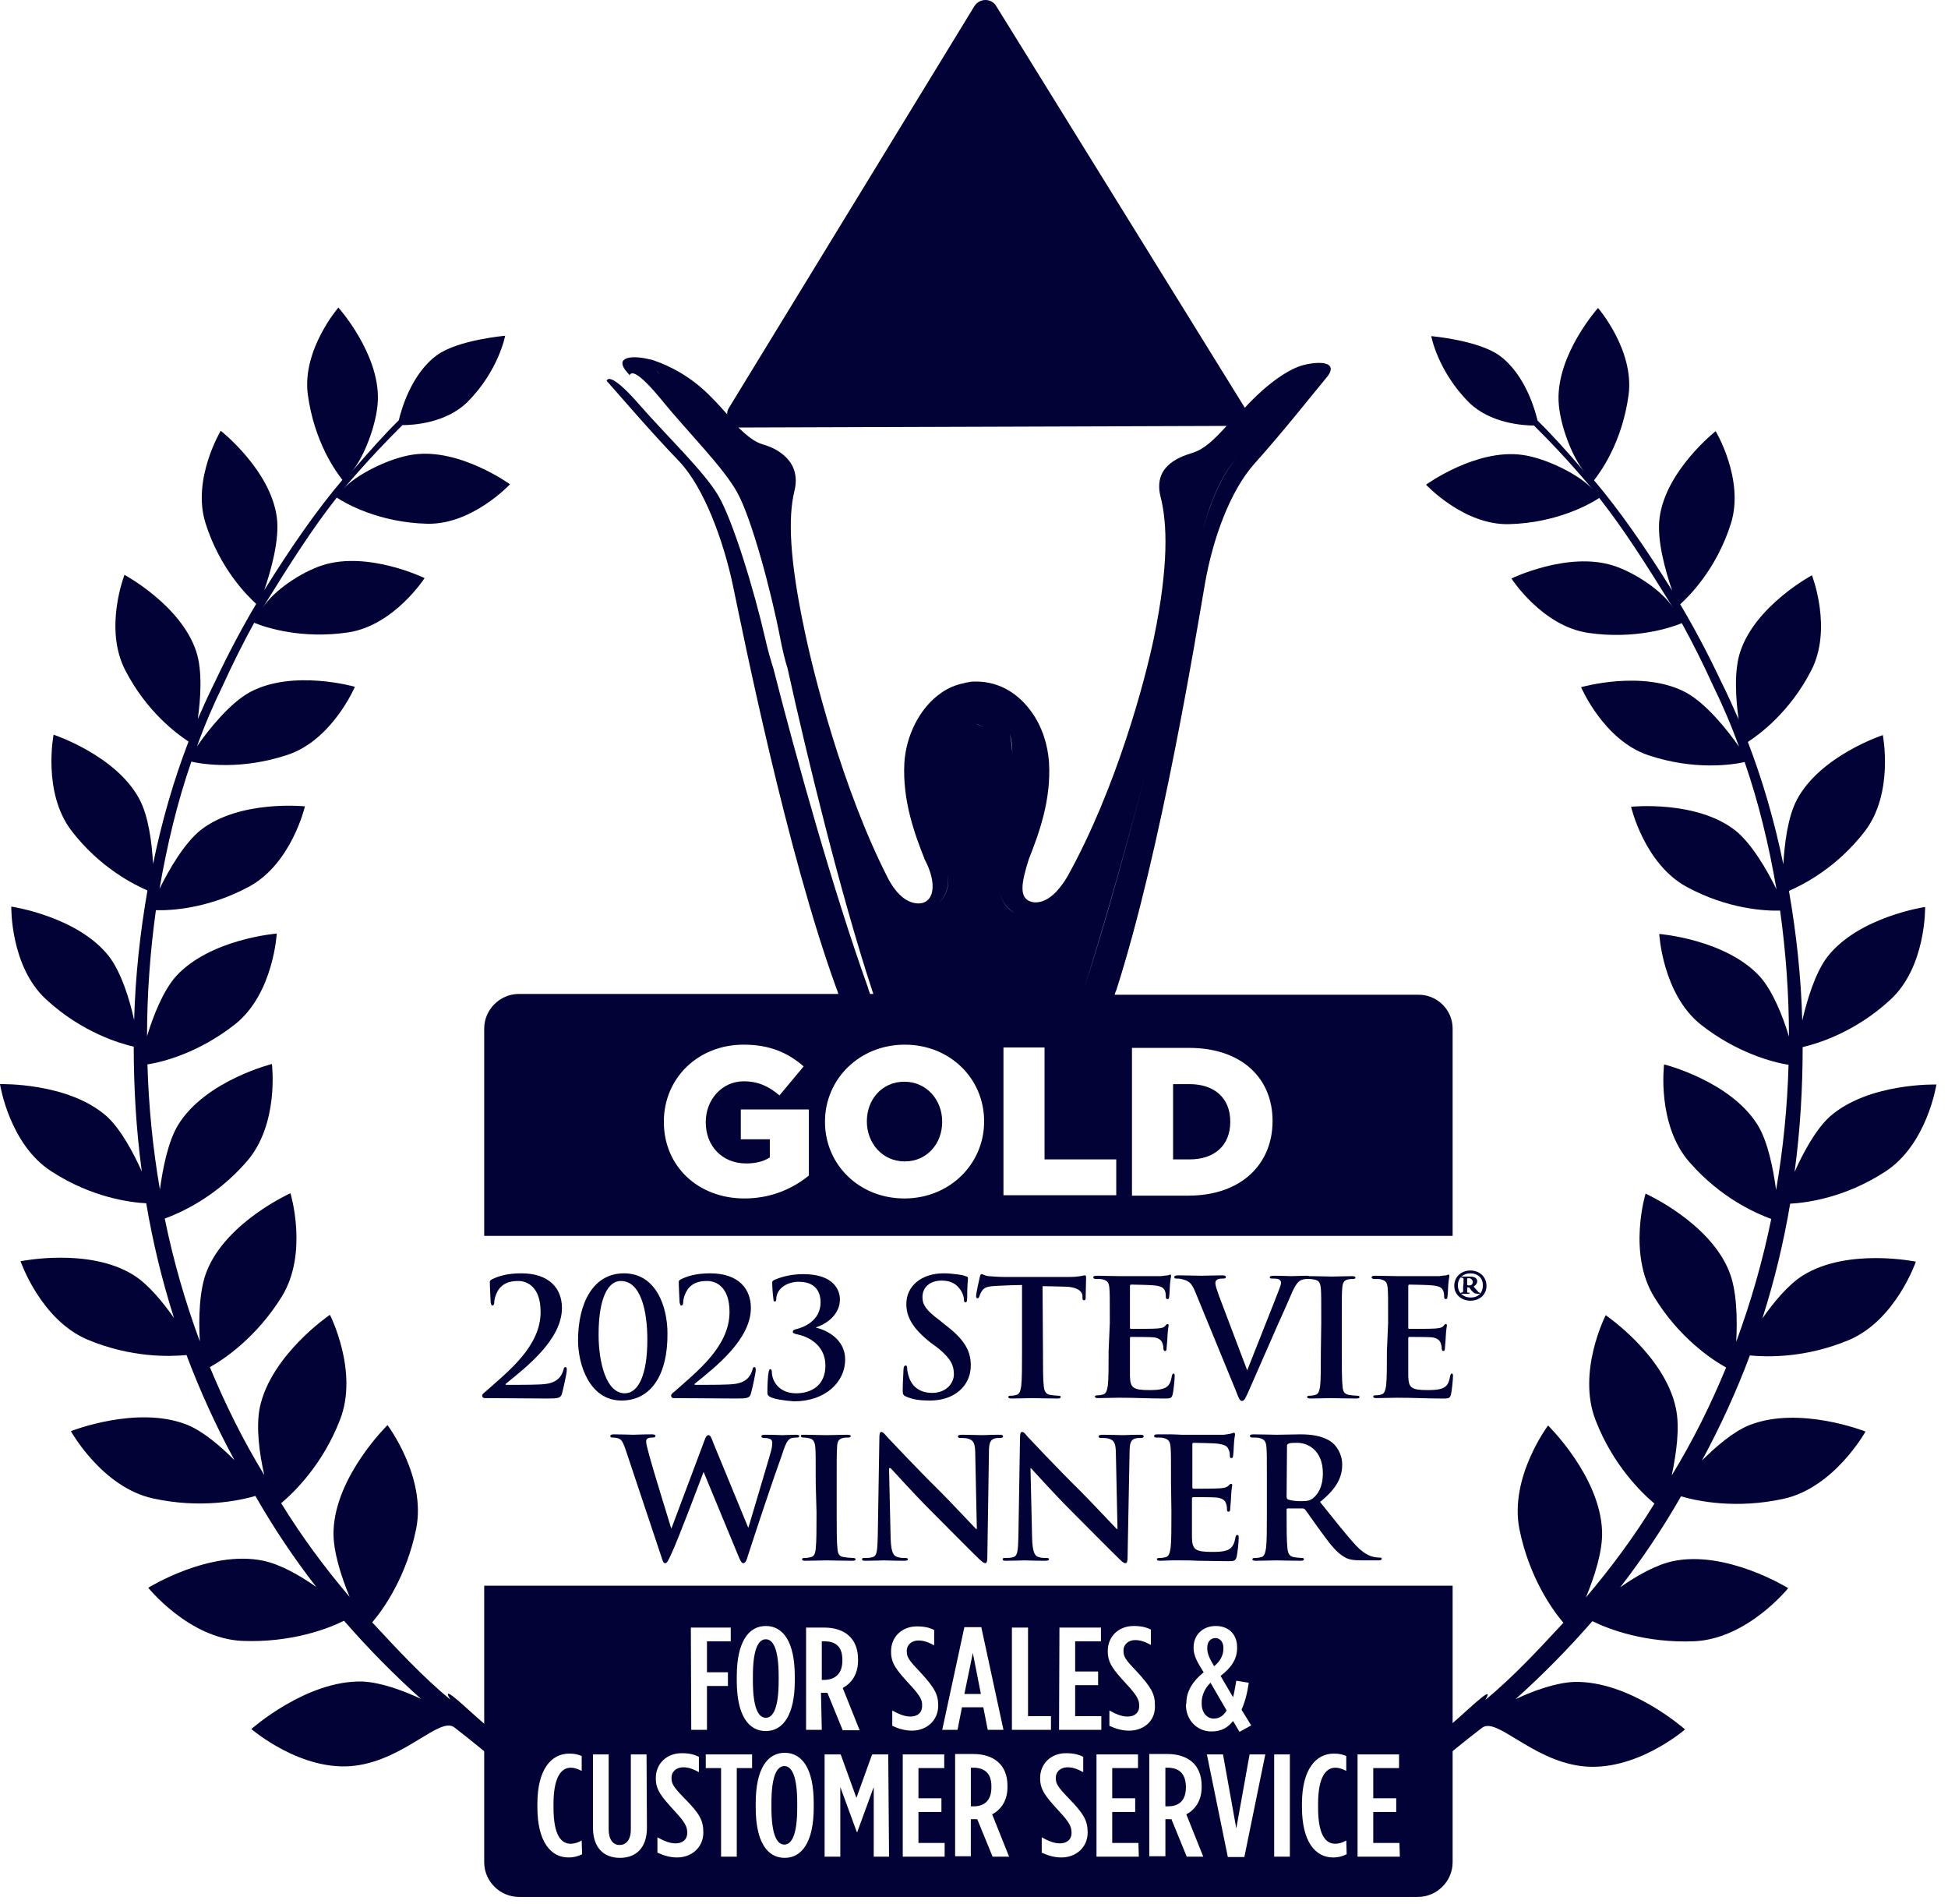 <svg width="87" height="85" viewBox="0 0 87 85" fill="none" xmlns="http://www.w3.org/2000/svg">
<g clip-path="url(#clip0_264_1198)">
<path d="M21.643 62.428C21.589 62.428 21.535 62.392 21.535 62.321C21.535 62.249 21.607 62.195 21.679 62.141C22.687 61.242 24.144 60.128 24.144 58.582C24.144 57.431 23.514 57.198 23.154 57.198C22.849 57.198 22.597 57.252 22.381 57.449C22.201 57.611 22.075 57.953 22.075 58.15C22.075 58.222 22.057 58.294 21.985 58.294C21.949 58.294 21.931 58.24 21.913 58.15C21.913 58.078 21.877 57.485 21.877 57.27C21.877 57.198 21.877 57.18 21.967 57.126C22.255 56.982 22.651 56.856 23.28 56.856C24.558 56.856 25.097 57.557 25.097 58.402C25.097 59.804 23.532 61.026 22.597 61.781C22.561 61.817 22.579 61.835 22.615 61.835H23.1C23.226 61.835 24.072 61.835 24.342 61.799C24.846 61.745 25.079 61.494 25.169 61.152C25.187 61.062 25.205 61.044 25.259 61.044C25.313 61.044 25.313 61.116 25.313 61.188C25.313 61.296 25.169 61.979 25.097 62.231C25.043 62.428 24.918 62.446 24.468 62.446L21.643 62.428Z" fill="#020236"/>
<path d="M27.759 62.536C26.302 62.536 25.816 60.883 25.816 59.858C25.816 58.168 26.5 56.856 27.867 56.856C29.325 56.856 29.81 58.384 29.81 59.534C29.828 61.386 29.073 62.536 27.759 62.536ZM27.724 57.198C27.166 57.198 26.734 57.935 26.734 59.588C26.734 60.847 27.076 62.213 27.903 62.213C28.497 62.213 28.911 61.422 28.911 59.822C28.911 58.492 28.605 57.198 27.724 57.198Z" fill="#020236"/>
<path d="M30.081 62.428C30.027 62.428 29.973 62.392 29.973 62.321C29.973 62.249 30.045 62.195 30.117 62.141C31.124 61.242 32.581 60.128 32.581 58.582C32.581 57.431 31.952 57.198 31.592 57.198C31.286 57.198 31.034 57.252 30.818 57.449C30.638 57.611 30.512 57.953 30.512 58.15C30.512 58.222 30.494 58.294 30.422 58.294C30.387 58.294 30.369 58.24 30.351 58.15C30.351 58.078 30.314 57.485 30.314 57.27C30.314 57.198 30.314 57.18 30.404 57.126C30.692 56.982 31.088 56.856 31.718 56.856C32.995 56.856 33.535 57.557 33.535 58.402C33.535 59.804 31.97 61.026 31.034 61.781C30.998 61.817 31.016 61.835 31.052 61.835H31.538C31.664 61.835 32.509 61.835 32.779 61.799C33.283 61.745 33.517 61.494 33.607 61.152C33.625 61.062 33.643 61.044 33.697 61.044C33.751 61.044 33.751 61.116 33.751 61.188C33.751 61.296 33.607 61.979 33.535 62.231C33.481 62.428 33.355 62.446 32.905 62.446L30.081 62.428Z" fill="#020236"/>
<path d="M34.399 62.375C34.291 62.321 34.273 62.267 34.273 62.177C34.273 61.835 34.291 61.44 34.327 61.278C34.345 61.188 34.363 61.134 34.399 61.134C34.435 61.134 34.471 61.17 34.471 61.242C34.471 61.71 34.831 62.213 35.551 62.213C36.27 62.213 36.864 61.835 36.864 60.973C36.864 60.002 36.001 59.66 35.641 59.589C35.443 59.553 35.407 59.517 35.407 59.463C35.407 59.409 35.461 59.373 35.533 59.355C35.857 59.283 36.648 58.995 36.648 58.151C36.648 57.701 36.432 57.234 35.677 57.234C35.101 57.234 34.669 57.575 34.669 58.007C34.669 58.097 34.633 58.114 34.597 58.114C34.561 58.114 34.543 58.097 34.543 58.007C34.507 57.773 34.489 57.45 34.489 57.288C34.489 57.216 34.489 57.198 34.597 57.144C34.849 57.036 35.281 56.892 35.875 56.892C37.26 56.892 37.512 57.629 37.512 58.025C37.512 58.672 36.954 59.103 36.45 59.265V59.283C36.99 59.409 37.746 59.84 37.746 60.703C37.746 61.71 36.864 62.572 35.461 62.572C34.975 62.536 34.561 62.465 34.399 62.375Z" fill="#020236"/>
<path d="M40.46 62.356C40.352 62.303 40.316 62.267 40.316 62.105C40.316 61.709 40.352 61.278 40.352 61.152C40.352 61.044 40.388 60.972 40.442 60.972C40.514 60.972 40.514 61.044 40.514 61.098C40.514 61.188 40.55 61.35 40.586 61.458C40.748 61.997 41.18 62.195 41.63 62.195C42.277 62.195 42.601 61.745 42.601 61.368C42.601 60.99 42.493 60.685 41.9 60.2L41.558 59.948C40.766 59.319 40.478 58.815 40.478 58.222C40.478 57.431 41.144 56.856 42.151 56.856C42.421 56.856 42.637 56.892 42.817 56.91C42.943 56.928 43.033 56.946 43.123 56.982C43.195 57 43.231 57.018 43.231 57.072C43.231 57.162 43.195 57.377 43.195 57.935C43.195 58.096 43.177 58.15 43.123 58.15C43.069 58.15 43.051 58.114 43.051 58.025C43.051 57.953 43.015 57.737 42.853 57.539C42.745 57.395 42.529 57.18 42.062 57.18C41.522 57.18 41.198 57.485 41.198 57.917C41.198 58.258 41.36 58.51 41.972 58.959L42.169 59.121C43.051 59.786 43.357 60.289 43.357 60.972C43.357 61.386 43.195 61.889 42.673 62.231C42.313 62.464 41.9 62.536 41.522 62.536C41.108 62.536 40.784 62.5 40.46 62.356Z" fill="#020236"/>
<path d="M46.58 60.343C46.58 61.008 46.58 61.584 46.616 61.889C46.634 62.087 46.688 62.249 46.904 62.285C47.012 62.303 47.156 62.321 47.264 62.321C47.336 62.321 47.372 62.339 47.372 62.374C47.372 62.428 47.318 62.446 47.228 62.446C46.742 62.446 46.292 62.428 46.094 62.428C45.933 62.428 45.465 62.446 45.177 62.446C45.087 62.446 45.033 62.428 45.033 62.374C45.033 62.339 45.069 62.321 45.141 62.321C45.249 62.321 45.339 62.303 45.393 62.285C45.537 62.249 45.573 62.105 45.609 61.889C45.645 61.584 45.645 61.008 45.645 60.343V57.377C45.375 57.377 44.925 57.395 44.565 57.413C44.151 57.431 43.972 57.467 43.864 57.629C43.792 57.737 43.756 57.827 43.738 57.881C43.72 57.935 43.702 57.971 43.666 57.971C43.612 57.971 43.594 57.935 43.594 57.863C43.594 57.755 43.738 57.09 43.756 57.036C43.774 56.946 43.792 56.892 43.846 56.892C43.9 56.892 43.972 56.964 44.151 56.982C44.367 57 44.637 57.018 44.871 57.018H47.75C47.984 57.018 48.145 57 48.253 56.982C48.361 56.964 48.415 56.946 48.451 56.946C48.505 56.946 48.505 56.982 48.505 57.108C48.505 57.27 48.487 57.755 48.487 57.953C48.487 58.025 48.469 58.06 48.415 58.06C48.361 58.06 48.343 58.025 48.343 57.917V57.845C48.325 57.665 48.127 57.449 47.48 57.449C47.3 57.449 46.994 57.431 46.562 57.431L46.58 60.343Z" fill="#020236"/>
<path d="M49.566 59.067C49.566 57.971 49.566 57.773 49.548 57.539C49.53 57.288 49.476 57.18 49.242 57.126C49.188 57.108 49.062 57.108 48.954 57.108C48.882 57.108 48.828 57.09 48.828 57.036C48.828 56.982 48.882 56.964 48.99 56.964C49.332 56.964 49.656 56.982 50.033 56.982H51.851C51.995 56.964 52.102 56.946 52.157 56.946C52.193 56.946 52.228 56.91 52.264 56.91C52.3 56.91 52.3 56.946 52.3 56.982C52.3 57.036 52.264 57.126 52.246 57.449C52.246 57.521 52.228 57.845 52.211 57.935C52.211 57.971 52.193 58.007 52.139 58.007C52.084 58.007 52.066 57.971 52.066 57.881C52.066 57.845 52.066 57.737 52.031 57.647C51.977 57.521 51.905 57.431 51.545 57.395C51.419 57.377 50.663 57.359 50.519 57.359C50.483 57.359 50.465 57.377 50.465 57.431V59.265C50.465 59.319 50.465 59.337 50.519 59.337C50.681 59.337 51.509 59.337 51.689 59.319C51.869 59.301 51.977 59.283 52.031 59.211C52.084 59.157 52.102 59.121 52.139 59.121C52.175 59.121 52.193 59.139 52.193 59.175C52.193 59.211 52.157 59.337 52.139 59.696C52.139 59.84 52.102 60.128 52.102 60.181C52.102 60.236 52.102 60.325 52.031 60.325C51.977 60.325 51.959 60.254 51.959 60.218C51.959 60.146 51.959 60.11 51.923 60.002C51.887 59.858 51.779 59.75 51.527 59.714C51.383 59.696 50.663 59.696 50.501 59.696C50.465 59.696 50.465 59.732 50.465 59.768V61.458C50.483 61.961 50.591 62.069 51.329 62.069C51.509 62.069 51.815 62.069 52.013 61.979C52.21 61.889 52.282 61.745 52.336 61.44C52.354 61.368 52.372 61.332 52.408 61.332C52.462 61.332 52.462 61.386 52.462 61.458C52.462 61.62 52.408 62.123 52.372 62.267C52.318 62.446 52.264 62.446 51.977 62.446C51.329 62.446 50.699 62.41 49.962 62.41C49.674 62.41 49.368 62.428 49.044 62.428C48.954 62.428 48.9 62.41 48.9 62.357C48.9 62.321 48.936 62.303 49.008 62.303C49.116 62.303 49.206 62.285 49.26 62.267C49.404 62.231 49.44 62.087 49.476 61.871C49.512 61.566 49.512 60.99 49.512 60.325L49.566 59.067Z" fill="#020236"/>
<path d="M53.381 57.683C53.219 57.287 53.093 57.197 52.823 57.126C52.715 57.09 52.607 57.09 52.535 57.09C52.463 57.09 52.445 57.072 52.445 57.018C52.445 56.964 52.517 56.946 52.625 56.946C53.003 56.946 53.417 56.964 53.687 56.964C53.867 56.964 54.208 56.946 54.586 56.946C54.676 56.946 54.748 56.964 54.748 57.018C54.748 57.072 54.712 57.09 54.64 57.09C54.532 57.09 54.424 57.09 54.352 57.144C54.298 57.179 54.28 57.233 54.28 57.305C54.28 57.395 54.352 57.611 54.442 57.862C54.838 58.905 55.324 60.181 55.702 61.188C56.008 60.397 56.961 58.024 57.141 57.539C57.177 57.449 57.213 57.341 57.213 57.269C57.213 57.215 57.177 57.161 57.123 57.126C57.033 57.09 56.925 57.09 56.835 57.09C56.763 57.09 56.709 57.09 56.709 57.036C56.709 56.982 56.781 56.964 56.907 56.964C57.267 56.964 57.573 56.982 57.663 56.982C57.789 56.982 58.13 56.964 58.346 56.964C58.436 56.964 58.508 56.982 58.508 57.036C58.508 57.09 58.472 57.108 58.4 57.108C58.328 57.108 58.184 57.108 58.041 57.197C57.951 57.269 57.843 57.377 57.645 57.845C57.357 58.528 57.159 58.923 56.781 59.804C56.313 60.864 55.972 61.655 55.81 62.015C55.63 62.428 55.576 62.554 55.468 62.554C55.378 62.554 55.324 62.446 55.198 62.105L53.381 57.683Z" fill="#020236"/>
<path d="M59.009 59.067C59.009 57.971 59.009 57.773 58.991 57.539C58.973 57.288 58.901 57.18 58.739 57.144C58.667 57.126 58.559 57.108 58.487 57.108C58.415 57.108 58.379 57.09 58.379 57.036C58.379 57 58.433 56.982 58.559 56.982C58.829 56.982 59.297 57 59.494 57C59.674 57 60.106 56.982 60.376 56.982C60.466 56.982 60.538 57 60.538 57.036C60.538 57.09 60.502 57.108 60.43 57.108C60.358 57.108 60.304 57.108 60.214 57.126C60.016 57.162 59.962 57.288 59.944 57.539C59.926 57.773 59.926 57.971 59.926 59.067V60.343C59.926 61.044 59.926 61.62 59.962 61.925C59.98 62.123 60.034 62.249 60.25 62.285C60.358 62.303 60.502 62.321 60.61 62.321C60.682 62.321 60.718 62.339 60.718 62.374C60.718 62.428 60.664 62.446 60.574 62.446C60.088 62.446 59.638 62.428 59.44 62.428C59.279 62.428 58.811 62.446 58.523 62.446C58.433 62.446 58.379 62.428 58.379 62.374C58.379 62.339 58.415 62.321 58.487 62.321C58.595 62.321 58.685 62.303 58.739 62.285C58.883 62.249 58.919 62.123 58.955 61.925C58.991 61.62 58.991 61.044 58.991 60.343L59.009 59.067Z" fill="#020236"/>
<path d="M61.995 59.067C61.995 57.971 61.995 57.773 61.977 57.539C61.959 57.288 61.906 57.18 61.672 57.126C61.618 57.108 61.492 57.108 61.384 57.108C61.312 57.108 61.258 57.09 61.258 57.036C61.258 56.982 61.312 56.964 61.42 56.964C61.762 56.964 62.085 56.982 62.463 56.982H64.28C64.424 56.964 64.532 56.946 64.586 56.946C64.622 56.946 64.658 56.91 64.694 56.91C64.73 56.91 64.73 56.946 64.73 56.982C64.73 57.036 64.694 57.126 64.676 57.449C64.676 57.521 64.658 57.845 64.64 57.935C64.64 57.971 64.622 58.007 64.568 58.007C64.514 58.007 64.496 57.971 64.496 57.881C64.496 57.845 64.496 57.737 64.46 57.647C64.406 57.521 64.334 57.431 63.974 57.395C63.849 57.377 63.093 57.359 62.949 57.359C62.913 57.359 62.895 57.377 62.895 57.431V59.265C62.895 59.319 62.895 59.337 62.949 59.337C63.111 59.337 63.938 59.337 64.118 59.319C64.298 59.301 64.406 59.283 64.46 59.211C64.514 59.157 64.532 59.121 64.568 59.121C64.604 59.121 64.622 59.139 64.622 59.175C64.622 59.211 64.586 59.337 64.568 59.696C64.568 59.84 64.532 60.128 64.532 60.182C64.532 60.236 64.532 60.325 64.46 60.325C64.406 60.325 64.388 60.254 64.388 60.218C64.388 60.146 64.388 60.11 64.352 60.002C64.316 59.858 64.208 59.75 63.956 59.714C63.812 59.696 63.093 59.696 62.931 59.696C62.895 59.696 62.895 59.732 62.895 59.768V61.458C62.913 61.961 63.021 62.069 63.759 62.069C63.938 62.069 64.244 62.069 64.442 61.979C64.64 61.889 64.712 61.745 64.766 61.44C64.784 61.368 64.802 61.332 64.838 61.332C64.892 61.332 64.892 61.386 64.892 61.458C64.892 61.62 64.838 62.123 64.802 62.267C64.748 62.447 64.694 62.447 64.406 62.447C63.759 62.447 63.129 62.411 62.391 62.411C62.103 62.411 61.797 62.428 61.474 62.428C61.384 62.428 61.33 62.411 61.33 62.357C61.33 62.321 61.366 62.303 61.438 62.303C61.546 62.303 61.636 62.285 61.69 62.267C61.834 62.231 61.87 62.087 61.906 61.871C61.941 61.566 61.941 60.99 61.941 60.325L61.995 59.067Z" fill="#020236"/>
<path d="M64.949 57.413C64.949 57.018 65.255 56.73 65.669 56.73C66.083 56.73 66.388 57.018 66.388 57.413C66.388 57.809 66.083 58.078 65.669 58.078C65.255 58.078 64.949 57.791 64.949 57.413ZM66.227 57.395C66.227 57.054 65.993 56.856 65.669 56.856C65.345 56.856 65.111 57.072 65.111 57.395C65.111 57.719 65.345 57.935 65.687 57.935C66.029 57.935 66.227 57.719 66.227 57.395ZM65.363 57.288V57.108C65.363 57.054 65.327 57.054 65.273 57.054C65.273 57.054 65.255 57.054 65.255 57.036C65.255 57.018 65.273 57 65.291 57H65.633C65.759 57 65.975 57.018 65.975 57.216C65.975 57.288 65.939 57.359 65.813 57.449L65.957 57.611C66.047 57.719 66.065 57.719 66.083 57.719C66.101 57.719 66.101 57.719 66.101 57.737C66.101 57.755 66.101 57.773 66.029 57.773C65.939 57.773 65.849 57.773 65.723 57.629L65.615 57.485H65.525V57.557C65.525 57.701 65.525 57.719 65.543 57.719H65.615C65.627 57.719 65.633 57.725 65.633 57.737C65.633 57.755 65.615 57.773 65.597 57.773H65.291C65.291 57.773 65.237 57.773 65.237 57.737C65.237 57.725 65.243 57.719 65.255 57.719C65.303 57.719 65.333 57.701 65.345 57.665V57.467L65.363 57.288ZM65.525 57.377C65.543 57.395 65.597 57.395 65.633 57.395C65.651 57.395 65.687 57.395 65.705 57.377C65.741 57.359 65.777 57.305 65.777 57.252C65.777 57.162 65.705 57.072 65.597 57.072C65.597 57.072 65.543 57.072 65.525 57.09V57.377Z" fill="#020236"/>
<path d="M27.959 64.783C27.869 64.513 27.797 64.334 27.69 64.262C27.618 64.208 27.456 64.19 27.384 64.19C27.312 64.19 27.258 64.19 27.258 64.118C27.258 64.064 27.312 64.046 27.42 64.046C27.797 64.046 28.211 64.064 28.283 64.064C28.355 64.064 28.679 64.046 29.111 64.046C29.219 64.046 29.273 64.064 29.273 64.118C29.273 64.172 29.219 64.19 29.129 64.19C29.075 64.19 28.985 64.19 28.931 64.226C28.859 64.262 28.859 64.316 28.859 64.388C28.859 64.477 28.931 64.747 29.021 65.071C29.147 65.556 29.849 67.821 29.974 68.234H29.992L31.45 64.352C31.522 64.136 31.576 64.082 31.648 64.082C31.72 64.082 31.774 64.19 31.863 64.442L33.411 68.198H33.429C33.573 67.695 34.166 65.736 34.418 64.855C34.472 64.675 34.49 64.531 34.49 64.424C34.49 64.298 34.418 64.208 34.13 64.208C34.058 64.208 34.005 64.19 34.005 64.136C34.005 64.082 34.058 64.064 34.166 64.064C34.562 64.064 34.868 64.082 34.94 64.082C34.994 64.082 35.318 64.064 35.552 64.064C35.624 64.064 35.696 64.082 35.696 64.118C35.696 64.172 35.66 64.19 35.588 64.19C35.516 64.19 35.408 64.19 35.318 64.226C35.138 64.298 35.048 64.585 34.904 65.017C34.562 65.951 33.771 68.324 33.411 69.439C33.339 69.69 33.285 69.798 33.195 69.798C33.123 69.798 33.069 69.708 32.961 69.439L31.414 65.7H31.432C31.288 66.077 30.298 68.72 29.974 69.403C29.831 69.708 29.795 69.798 29.705 69.798C29.633 69.798 29.597 69.708 29.543 69.528L27.959 64.783Z" fill="#020236"/>
<path d="M36.431 66.221C36.431 65.089 36.431 64.873 36.413 64.639C36.395 64.388 36.323 64.262 36.161 64.226C36.09 64.208 35.981 64.19 35.892 64.19C35.82 64.19 35.766 64.172 35.766 64.118C35.766 64.064 35.82 64.064 35.946 64.064C36.233 64.064 36.701 64.082 36.917 64.082C37.115 64.082 37.547 64.064 37.835 64.064C37.925 64.064 37.996 64.082 37.996 64.118C37.996 64.172 37.943 64.19 37.871 64.19C37.799 64.19 37.727 64.19 37.655 64.208C37.457 64.244 37.385 64.37 37.385 64.639C37.367 64.873 37.367 65.089 37.367 66.221V67.534C37.367 68.253 37.367 68.846 37.403 69.169C37.421 69.367 37.475 69.511 37.709 69.529C37.817 69.547 37.978 69.565 38.087 69.565C38.158 69.565 38.212 69.583 38.212 69.619C38.212 69.673 38.158 69.691 38.069 69.691C37.583 69.691 37.097 69.673 36.899 69.673C36.737 69.673 36.251 69.691 35.964 69.691C35.874 69.691 35.82 69.673 35.82 69.619C35.82 69.583 35.856 69.565 35.946 69.565C36.053 69.565 36.143 69.547 36.215 69.529C36.359 69.493 36.413 69.367 36.431 69.151C36.467 68.846 36.467 68.253 36.467 67.534L36.431 66.221Z" fill="#020236"/>
<path d="M39.777 68.684C39.795 69.259 39.885 69.457 40.047 69.511C40.173 69.565 40.317 69.565 40.425 69.565C40.497 69.565 40.551 69.583 40.551 69.619C40.551 69.673 40.479 69.691 40.389 69.691C39.903 69.691 39.597 69.673 39.471 69.673C39.4 69.673 39.058 69.691 38.662 69.691C38.572 69.691 38.5 69.691 38.5 69.619C38.5 69.565 38.554 69.565 38.626 69.565C38.716 69.565 38.86 69.565 38.968 69.529C39.166 69.475 39.184 69.259 39.202 68.612L39.274 64.19C39.274 64.046 39.292 63.938 39.364 63.938C39.435 63.938 39.508 64.028 39.633 64.172C39.723 64.262 40.857 65.484 41.954 66.563C42.458 67.066 43.465 68.145 43.592 68.271H43.627L43.556 64.927C43.556 64.478 43.483 64.334 43.304 64.262C43.196 64.208 43.016 64.208 42.908 64.208C42.818 64.208 42.782 64.19 42.782 64.136C42.782 64.082 42.854 64.064 42.98 64.064C43.358 64.064 43.717 64.082 43.879 64.082C43.951 64.082 44.239 64.064 44.617 64.064C44.707 64.064 44.797 64.064 44.797 64.136C44.797 64.19 44.743 64.208 44.653 64.208C44.581 64.208 44.509 64.208 44.437 64.226C44.221 64.28 44.167 64.442 44.167 64.855L44.095 69.565C44.095 69.727 44.059 69.799 44.005 69.799C43.933 69.799 43.843 69.709 43.753 69.637C43.286 69.187 42.332 68.217 41.559 67.444C40.749 66.635 39.921 65.7 39.777 65.556H39.705L39.777 68.684Z" fill="#020236"/>
<path d="M46.095 68.684C46.113 69.259 46.203 69.457 46.346 69.511C46.472 69.565 46.616 69.565 46.724 69.565C46.814 69.565 46.85 69.583 46.85 69.619C46.85 69.673 46.778 69.691 46.67 69.691C46.185 69.691 45.879 69.673 45.753 69.673C45.681 69.673 45.339 69.691 44.943 69.691C44.853 69.691 44.781 69.691 44.781 69.619C44.781 69.565 44.835 69.565 44.907 69.565C44.997 69.565 45.141 69.565 45.249 69.529C45.447 69.475 45.465 69.259 45.483 68.612L45.555 64.19C45.555 64.046 45.573 63.938 45.645 63.938C45.735 63.938 45.789 64.028 45.915 64.172C46.005 64.262 47.138 65.484 48.236 66.563C48.739 67.066 49.747 68.145 49.873 68.271H49.909L49.837 64.927C49.837 64.478 49.765 64.334 49.585 64.262C49.477 64.208 49.297 64.208 49.189 64.208C49.099 64.208 49.063 64.19 49.063 64.136C49.063 64.082 49.153 64.064 49.261 64.064C49.639 64.064 49.999 64.082 50.161 64.082C50.251 64.082 50.52 64.064 50.898 64.064C50.988 64.064 51.078 64.064 51.078 64.136C51.078 64.19 51.024 64.208 50.934 64.208C50.862 64.208 50.79 64.208 50.718 64.226C50.502 64.28 50.448 64.442 50.448 64.855L50.358 69.565C50.358 69.727 50.322 69.799 50.269 69.799C50.179 69.799 50.089 69.709 50.017 69.637C49.549 69.187 48.595 68.217 47.822 67.444C47.048 66.671 46.185 65.7 46.041 65.556H46.023L46.095 68.684Z" fill="#020236"/>
<path d="M52.299 66.221C52.299 65.089 52.299 64.873 52.281 64.639C52.263 64.388 52.209 64.262 51.957 64.208C51.903 64.19 51.777 64.19 51.669 64.19C51.579 64.19 51.543 64.172 51.543 64.118C51.543 64.064 51.597 64.046 51.705 64.046H52.317C52.514 64.046 52.676 64.064 52.784 64.064H54.655C54.799 64.046 54.925 64.028 54.979 64.01C55.015 64.01 55.069 63.974 55.105 63.974C55.141 63.974 55.159 64.01 55.159 64.046C55.159 64.1 55.123 64.19 55.105 64.532C55.105 64.603 55.087 64.927 55.069 65.017C55.069 65.053 55.051 65.107 54.997 65.107C54.943 65.107 54.925 65.071 54.925 64.999C54.925 64.945 54.925 64.819 54.871 64.729C54.817 64.585 54.745 64.514 54.368 64.46C54.242 64.442 53.45 64.424 53.306 64.424C53.27 64.424 53.252 64.442 53.252 64.496V66.383C53.252 66.437 53.252 66.473 53.306 66.473C53.468 66.473 54.332 66.473 54.493 66.455C54.673 66.437 54.781 66.419 54.853 66.347C54.907 66.293 54.943 66.257 54.979 66.257C55.015 66.257 55.033 66.275 55.033 66.311C55.033 66.347 54.997 66.473 54.979 66.85C54.979 66.994 54.943 67.3 54.943 67.354C54.943 67.408 54.943 67.498 54.871 67.498C54.817 67.498 54.799 67.462 54.799 67.426C54.799 67.354 54.799 67.246 54.763 67.156C54.727 67.012 54.619 66.904 54.35 66.868C54.206 66.85 53.468 66.85 53.288 66.85C53.252 66.85 53.234 66.886 53.234 66.922V68.666C53.252 69.187 53.378 69.295 54.134 69.295C54.332 69.295 54.637 69.295 54.835 69.205C55.033 69.115 55.123 68.954 55.177 68.648C55.195 68.558 55.213 68.54 55.267 68.54C55.321 68.54 55.321 68.594 55.321 68.684C55.321 68.864 55.267 69.367 55.231 69.511C55.177 69.709 55.105 69.709 54.835 69.709C54.278 69.709 53.864 69.691 53.54 69.691C53.216 69.673 52.982 69.673 52.766 69.673H52.335C52.155 69.673 51.975 69.691 51.813 69.691C51.723 69.691 51.669 69.673 51.669 69.619C51.669 69.583 51.705 69.565 51.795 69.565C51.903 69.565 51.993 69.547 52.065 69.529C52.209 69.493 52.245 69.331 52.281 69.115C52.317 68.81 52.317 68.217 52.317 67.516L52.299 66.221Z" fill="#020236"/>
<path d="M56.58 66.221C56.58 65.089 56.58 64.873 56.562 64.639C56.544 64.388 56.49 64.262 56.238 64.208C56.184 64.19 56.058 64.19 55.95 64.19C55.86 64.19 55.824 64.172 55.824 64.118C55.824 64.064 55.878 64.046 55.986 64.046C56.382 64.046 56.85 64.064 57.012 64.064C57.264 64.064 57.839 64.046 58.073 64.046C58.541 64.046 59.045 64.1 59.44 64.37C59.656 64.514 59.944 64.891 59.944 65.394C59.944 65.952 59.71 66.455 58.955 67.066C59.62 67.893 60.142 68.558 60.574 69.025C60.988 69.457 61.294 69.511 61.401 69.529C61.491 69.547 61.545 69.547 61.617 69.547C61.689 69.547 61.707 69.565 61.707 69.601C61.707 69.655 61.653 69.673 61.563 69.673H60.844C60.43 69.673 60.232 69.637 60.052 69.529C59.728 69.349 59.44 69.007 59.027 68.432C58.721 68.019 58.379 67.516 58.289 67.408C58.253 67.354 58.199 67.354 58.145 67.354H57.515C57.479 67.354 57.461 67.372 57.461 67.408V67.516C57.461 68.217 57.461 68.792 57.497 69.115C57.515 69.331 57.569 69.493 57.785 69.529C57.893 69.547 58.055 69.565 58.145 69.565C58.199 69.565 58.235 69.583 58.235 69.619C58.235 69.673 58.181 69.691 58.091 69.691C57.659 69.691 57.102 69.673 56.994 69.673C56.85 69.673 56.382 69.691 56.076 69.691C55.986 69.691 55.932 69.673 55.932 69.619C55.932 69.583 55.968 69.565 56.058 69.565C56.166 69.565 56.256 69.547 56.328 69.529C56.472 69.493 56.508 69.331 56.544 69.115C56.58 68.81 56.58 68.217 56.58 67.516V66.221ZM57.461 66.814C57.461 66.904 57.479 66.922 57.533 66.958C57.695 67.012 57.911 67.03 58.109 67.03C58.415 67.03 58.505 66.994 58.631 66.904C58.847 66.743 59.081 66.401 59.081 65.79C59.081 64.729 58.379 64.424 57.947 64.424C57.767 64.424 57.623 64.424 57.551 64.46C57.497 64.478 57.479 64.514 57.479 64.568L57.461 66.814Z" fill="#020236"/>
<path d="M22.489 78.894C21.787 78.337 21.157 77.797 20.294 77.132C19.646 76.629 18.099 78.552 15.868 78.84C13.475 79.146 11.226 77.204 11.226 77.204C11.226 77.204 13.691 75.011 16.192 75.083C16.984 75.119 17.955 75.461 18.801 75.856C17.595 74.778 16.444 73.609 15.364 72.369C14.645 72.728 12.99 73.358 10.813 73.268C8.438 73.16 6.621 70.895 6.621 70.895C6.621 70.895 9.373 69.187 11.766 69.691C12.522 69.852 13.385 70.338 14.123 70.859C13.133 69.583 12.216 68.217 11.406 66.796C10.669 67.012 8.942 67.372 6.819 66.904C4.552 66.401 3.166 63.903 3.166 63.903C3.166 63.903 6.117 62.734 8.348 63.615C9.068 63.903 9.841 64.568 10.471 65.197C9.643 63.669 8.924 62.087 8.33 60.505C7.574 60.577 5.865 60.631 3.922 59.822C1.817 58.941 0.918 56.317 0.918 56.317C0.918 56.317 3.958 55.688 5.955 56.928C6.621 57.342 7.268 58.132 7.772 58.851C7.232 57.162 6.819 55.436 6.531 53.728C5.829 53.693 4.102 53.477 2.303 52.308C0.414 51.104 0 48.408 0 48.408C0 48.408 3.04 48.318 4.768 49.846C5.397 50.421 5.955 51.464 6.333 52.308C6.081 50.439 5.973 48.569 5.973 46.736C5.361 46.592 3.67 46.107 2.069 44.633C0.45 43.159 0.504 40.481 0.504 40.481C0.504 40.481 3.454 40.912 4.858 42.691C5.415 43.41 5.793 44.633 5.991 45.55C6.045 43.554 6.261 41.631 6.585 39.761C6.009 39.51 4.462 38.755 3.184 37.083C1.889 35.376 2.393 32.805 2.393 32.805C2.393 32.805 5.181 33.722 6.225 35.681C6.639 36.454 6.783 37.641 6.837 38.575C7.232 36.634 7.772 34.8 8.42 33.111C7.898 32.769 6.549 31.78 5.595 29.929C4.624 28.06 5.559 25.669 5.559 25.669C5.559 25.669 8.078 27.017 8.762 29.084C9.05 29.947 8.96 31.205 8.834 32.104C9.085 31.529 9.337 30.972 9.607 30.432C10.201 29.174 10.813 28.024 11.442 26.963C11.082 26.64 9.823 25.417 9.175 23.35C8.564 21.391 9.859 19.234 9.859 19.234C9.859 19.234 12.072 20.977 12.36 23.08C12.504 24.087 12.09 25.507 11.802 26.352C13.008 24.411 14.177 22.739 15.292 21.427C15.023 21.085 14.033 19.755 13.745 17.598C13.493 15.603 15.113 13.733 15.113 13.733C15.113 13.733 16.948 15.782 16.876 17.867C16.84 18.928 16.246 20.456 15.688 21.085C16.516 20.132 17.2 19.36 17.811 18.766C17.901 18.389 18.333 16.717 19.52 15.854C20.474 15.171 22.561 14.992 22.561 14.992C22.561 14.992 22.273 16.555 20.87 17.957C19.916 18.892 18.459 18.982 17.973 18.982C17.235 19.719 16.534 20.438 15.328 21.84C15.868 21.211 17.397 20.438 18.477 20.294C20.546 20.007 22.777 21.624 22.777 21.624C22.777 21.624 21.085 23.44 19.07 23.386C16.912 23.332 15.418 22.469 15.04 22.218C13.979 23.566 13.043 25.022 11.73 27.143C12.216 26.37 13.457 25.543 14.411 25.237C16.444 24.59 18.963 25.813 18.963 25.813C18.963 25.813 17.595 27.934 15.544 28.239C13.475 28.545 11.874 28.024 11.352 27.808C10.867 28.689 10.399 29.623 9.949 30.612C9.535 31.457 9.139 32.374 8.798 33.326C9.319 32.571 10.273 31.385 11.172 30.9C13.098 29.875 15.85 30.666 15.85 30.666C15.85 30.666 14.843 33.039 12.846 33.704C10.795 34.387 9.103 34.135 8.546 34.009C7.934 35.771 7.466 37.694 7.124 39.69C7.538 38.845 8.222 37.658 8.96 37.065C10.705 35.699 13.619 36.005 13.619 36.005C13.619 36.005 13.025 38.557 11.136 39.582C9.283 40.588 7.592 40.66 6.963 40.642C6.711 42.458 6.567 44.345 6.567 46.269C6.837 45.37 7.286 44.237 7.862 43.59C9.391 41.919 12.36 41.685 12.36 41.685C12.36 41.685 12.216 44.363 10.507 45.729C8.888 47.006 7.286 47.419 6.585 47.527C6.639 49.378 6.819 51.248 7.142 53.117C7.268 52.182 7.502 50.96 7.97 50.205C9.193 48.246 12.144 47.509 12.144 47.509C12.144 47.509 12.486 50.223 10.992 51.895C9.607 53.477 8.042 54.16 7.358 54.411C7.736 56.263 8.258 58.096 8.924 59.894C8.87 58.905 8.888 57.593 9.247 56.73C10.129 54.555 12.972 53.279 12.972 53.279C12.972 53.279 13.781 55.939 12.594 57.881C11.46 59.714 10.021 60.685 9.373 61.044C10.057 62.698 10.849 64.298 11.802 65.862C11.586 64.909 11.424 63.723 11.604 62.842C12.108 60.487 14.735 58.708 14.735 58.708C14.735 58.708 16.03 61.242 15.184 63.399C14.411 65.394 13.152 66.617 12.558 67.12C13.475 68.612 14.501 69.996 15.616 71.308C15.238 70.392 14.861 69.241 14.897 68.342C14.987 65.898 17.307 63.633 17.307 63.633C17.307 63.633 19.052 65.952 18.585 68.27C18.153 70.392 17.145 71.83 16.624 72.441C17.757 73.663 18.855 74.85 20.114 75.892C19.61 75.065 20.924 76.377 21.589 76.935C21.967 77.24 22.291 77.546 22.633 77.815L22.489 78.894Z" fill="#020236"/>
<path d="M64.047 78.858C64.731 78.319 65.361 77.779 66.188 77.15C66.836 76.647 68.383 78.57 70.614 78.858C73.025 79.163 75.256 77.222 75.256 77.222C75.256 77.222 72.791 75.029 70.29 75.101C69.499 75.137 68.509 75.478 67.681 75.874C68.887 74.795 70.038 73.627 71.118 72.387C71.838 72.746 73.493 73.375 75.67 73.285C78.044 73.178 79.862 70.913 79.862 70.913C79.862 70.913 77.109 69.205 74.716 69.708C73.96 69.87 73.097 70.356 72.359 70.877C73.349 69.601 74.266 68.234 75.076 66.814C75.814 67.03 77.541 67.39 79.664 66.922C81.93 66.419 83.316 63.92 83.316 63.92C83.316 63.92 80.365 62.752 78.134 63.633C77.415 63.92 76.641 64.585 76.011 65.215C76.839 63.687 77.559 62.105 78.152 60.523C78.908 60.595 80.617 60.649 82.56 59.84C84.665 58.959 85.565 56.335 85.565 56.335C85.565 56.335 82.524 55.706 80.527 56.946C79.862 57.359 79.214 58.15 78.71 58.869C79.25 57.18 79.664 55.454 79.951 53.746C80.653 53.71 82.38 53.495 84.179 52.326C86.068 51.122 86.482 48.426 86.482 48.426C86.482 48.426 83.442 48.336 81.715 49.864C81.085 50.439 80.527 51.481 80.149 52.326C80.401 50.457 80.509 48.587 80.509 46.754C81.121 46.61 82.812 46.125 84.413 44.651C86.032 43.177 85.978 40.498 85.978 40.498C85.978 40.498 83.028 40.93 81.625 42.709C81.067 43.428 80.707 44.651 80.491 45.568C80.437 43.572 80.221 41.649 79.897 39.779C80.473 39.528 82.02 38.773 83.298 37.101C84.593 35.393 84.089 32.823 84.089 32.823C84.089 32.823 81.301 33.74 80.257 35.699C79.844 36.472 79.7 37.658 79.646 38.593C79.25 36.652 78.71 34.818 78.062 33.129C78.584 32.787 79.933 31.798 80.887 29.947C81.859 28.078 80.923 25.687 80.923 25.687C80.923 25.687 78.404 27.035 77.721 29.102C77.433 29.965 77.523 31.223 77.649 32.122C77.397 31.547 77.145 30.989 76.875 30.45C76.281 29.192 75.67 28.041 75.04 26.981C75.4 26.657 76.659 25.435 77.307 23.368C77.918 21.409 76.623 19.252 76.623 19.252C76.623 19.252 74.41 20.995 74.122 23.098C73.978 24.105 74.392 25.525 74.68 26.37C73.475 24.428 72.305 22.757 71.19 21.445C71.46 21.103 72.449 19.773 72.737 17.616C72.989 15.62 71.37 13.751 71.37 13.751C71.37 13.751 69.535 15.8 69.607 17.885C69.642 18.946 70.236 20.474 70.794 21.103C69.984 20.15 69.283 19.377 68.671 18.784C68.581 18.407 68.149 16.735 66.962 15.872C66.008 15.189 63.921 15.009 63.921 15.009C63.921 15.009 64.209 16.573 65.612 17.975C66.566 18.91 68.041 19 68.509 19C69.247 19.737 69.948 20.456 71.136 21.858C70.596 21.229 69.067 20.456 67.987 20.312C65.918 20.024 63.688 21.642 63.688 21.642C63.688 21.642 65.379 23.458 67.394 23.404C69.553 23.35 71.046 22.487 71.424 22.235C72.485 23.584 73.421 25.04 74.734 27.161C74.266 26.388 73.007 25.561 72.053 25.255C70.02 24.608 67.502 25.831 67.502 25.831C67.502 25.831 68.869 27.952 70.92 28.257C72.989 28.563 74.59 28.041 75.112 27.826C75.598 28.707 76.065 29.641 76.515 30.63C76.929 31.475 77.325 32.392 77.667 33.344C77.145 32.589 76.191 31.403 75.292 30.918C73.367 29.893 70.614 30.684 70.614 30.684C70.614 30.684 71.622 33.057 73.619 33.722C75.652 34.405 77.361 34.153 77.918 34.027C78.53 35.789 78.998 37.712 79.34 39.708C78.926 38.863 78.242 37.676 77.505 37.083C75.76 35.717 72.845 36.023 72.845 36.023C72.845 36.023 73.439 38.575 75.328 39.6C77.181 40.606 78.872 40.678 79.502 40.66C79.754 42.476 79.897 44.363 79.897 46.286C79.628 45.388 79.178 44.255 78.602 43.608C77.073 41.937 74.104 41.703 74.104 41.703C74.104 41.703 74.248 44.381 75.957 45.747C77.577 47.023 79.196 47.437 79.879 47.545C79.826 49.396 79.646 51.266 79.322 53.135C79.196 52.2 78.962 50.978 78.494 50.223C77.271 48.264 74.32 47.527 74.32 47.527C74.32 47.527 73.978 50.241 75.472 51.913C76.857 53.495 78.422 54.178 79.106 54.429C78.728 56.281 78.206 58.114 77.541 59.912C77.595 58.923 77.577 57.611 77.217 56.748C76.335 54.573 73.493 53.297 73.493 53.297C73.493 53.297 72.683 55.957 73.87 57.899C74.986 59.732 76.443 60.703 77.091 61.062C76.407 62.716 75.616 64.316 74.662 65.88C74.86 64.927 75.04 63.741 74.842 62.86C74.338 60.505 71.712 58.725 71.712 58.725C71.712 58.725 70.416 61.26 71.262 63.417C72.035 65.412 73.295 66.635 73.888 67.138C72.971 68.63 71.945 70.014 70.83 71.326C71.208 70.409 71.586 69.259 71.55 68.36C71.46 65.916 69.139 63.651 69.139 63.651C69.139 63.651 67.394 65.969 67.861 68.288C68.293 70.409 69.301 71.847 69.823 72.459C68.689 73.681 67.592 74.867 66.332 75.91C66.836 75.083 65.523 76.395 64.857 76.953C64.515 77.24 64.191 77.51 63.885 77.761L64.047 78.858Z" fill="#020236"/>
<path d="M34.201 76.701C34.542 76.701 34.776 76.234 34.776 75.047V74.85C34.776 73.663 34.542 73.196 34.201 73.196C33.859 73.196 33.625 73.663 33.625 74.85V75.047C33.625 76.234 33.859 76.701 34.201 76.701Z" fill="#020236"/>
<path d="M43.467 78.93H43.359V80.656H43.485C43.953 80.656 44.277 80.404 44.277 79.811V79.757C44.277 79.146 43.935 78.93 43.467 78.93Z" fill="#020236"/>
<path d="M35.029 78.858C34.687 78.858 34.453 79.325 34.453 80.512V80.709C34.453 81.896 34.687 82.363 35.029 82.363C35.371 82.363 35.605 81.896 35.605 80.709V80.512C35.605 79.325 35.371 78.858 35.029 78.858Z" fill="#020236"/>
<path d="M37.621 74.148V74.112C37.621 73.483 37.279 73.286 36.811 73.286H36.703V75.011H36.829C37.297 74.993 37.621 74.742 37.621 74.148Z" fill="#020236"/>
<path d="M52.137 78.93H52.047V80.655H52.173C52.641 80.655 52.964 80.404 52.964 79.811V79.757C52.946 79.145 52.605 78.93 52.137 78.93Z" fill="#020236"/>
<path d="M43.448 73.807L43.07 75.64H43.808L43.448 73.807Z" fill="#020236"/>
<path d="M21.625 70.805V83.154C21.625 83.999 22.327 84.7 23.172 84.7H63.328C64.174 84.7 64.876 83.999 64.876 83.154V70.805H21.625ZM52.983 76.054C52.983 75.514 53.271 75.065 53.757 74.67C53.469 74.22 53.307 73.915 53.307 73.591V73.555C53.307 73.034 53.685 72.603 54.297 72.603C54.908 72.603 55.25 73.016 55.25 73.537V73.591C55.25 74.094 54.98 74.472 54.513 74.832L55.07 75.784C55.124 75.586 55.16 75.353 55.214 75.047L55.772 75.137C55.7 75.64 55.592 76.018 55.448 76.341L55.88 77.042L55.358 77.33L55.07 76.845C54.837 77.132 54.567 77.312 54.099 77.312C53.469 77.312 52.965 76.809 52.965 76.126L52.983 76.054ZM47.316 72.674H49.169V73.286H48.018V74.634H49.043V75.245H48.018V76.629H49.187V77.24H47.298L47.316 72.674ZM43.07 72.656H43.826L44.816 77.24H44.114L43.916 76.234H42.962L42.764 77.24H42.081L43.07 72.656ZM32.905 74.85C32.905 73.322 33.427 72.603 34.201 72.603C34.974 72.603 35.496 73.304 35.496 74.85V75.047C35.496 76.575 34.974 77.294 34.201 77.294C33.427 77.294 32.905 76.593 32.905 75.047V74.85ZM30.854 72.674H32.636V73.286H31.574V74.67H32.51V75.281H31.574V77.24H30.872L30.854 72.674ZM25.997 82.795C25.817 82.884 25.637 82.938 25.385 82.938C24.611 82.938 24 82.255 24 80.691V80.548C24 78.966 24.648 78.301 25.421 78.301C25.673 78.301 25.799 78.337 25.979 78.409V79.074C25.799 78.984 25.655 78.93 25.493 78.93C25.061 78.93 24.72 79.361 24.72 80.548V80.709C24.72 81.95 25.061 82.327 25.493 82.327C25.637 82.327 25.817 82.273 25.979 82.183L25.997 82.795ZM28.893 81.608C28.893 82.507 28.408 82.956 27.688 82.956C26.968 82.956 26.483 82.507 26.483 81.608V78.337H27.184V81.68C27.184 82.147 27.382 82.381 27.67 82.381C27.958 82.381 28.174 82.165 28.174 81.68V78.337H28.875L28.893 81.608ZM31.412 81.824C31.412 82.489 30.89 82.938 30.243 82.938C29.919 82.938 29.631 82.849 29.361 82.723V82.04C29.685 82.219 29.937 82.309 30.171 82.309C30.477 82.309 30.692 82.147 30.692 81.842V81.824C30.692 81.572 30.602 81.374 30.135 80.871C29.523 80.206 29.289 79.918 29.289 79.397C29.289 78.732 29.793 78.283 30.441 78.283C30.782 78.283 30.998 78.337 31.214 78.445V79.128C30.944 78.984 30.747 78.912 30.513 78.912C30.225 78.912 29.991 79.092 29.991 79.379V79.397C29.991 79.649 30.081 79.793 30.549 80.278C31.25 80.979 31.412 81.285 31.412 81.824ZM33.589 78.948H32.905V82.902H32.204V78.948H31.52V78.337H33.589V78.948ZM36.342 80.709C36.342 82.237 35.82 82.956 35.046 82.956C34.273 82.956 33.751 82.255 33.751 80.709V80.512C33.751 78.984 34.273 78.265 35.046 78.265C35.82 78.265 36.342 78.966 36.342 80.512V80.709ZM36.702 77.24H36V72.674H36.809C37.691 72.674 38.321 73.124 38.321 74.094V74.148C38.321 74.76 38.033 75.155 37.637 75.371L38.393 77.258H37.637L36.953 75.586H36.666L36.702 77.24ZM39.706 82.902H39.022V79.793L38.285 81.806H38.267L37.529 79.793V82.902H36.828V78.337H37.547L38.249 80.278L38.95 78.337H39.67L39.706 82.902ZM40.642 75.227C40.03 74.562 39.796 74.274 39.796 73.753V73.735C39.796 73.07 40.3 72.621 40.947 72.621C41.289 72.621 41.505 72.674 41.721 72.782V73.465C41.451 73.322 41.253 73.25 41.019 73.25C40.731 73.25 40.498 73.429 40.498 73.717V73.735C40.498 73.987 40.588 74.13 41.055 74.616C41.721 75.335 41.901 75.64 41.901 76.144V76.162C41.901 76.827 41.379 77.276 40.731 77.276C40.408 77.276 40.12 77.186 39.85 77.06V76.377C40.174 76.557 40.426 76.647 40.66 76.647C40.965 76.647 41.181 76.485 41.181 76.18V76.162C41.199 75.928 41.109 75.73 40.642 75.227ZM42.189 82.902H40.318V78.337H42.171V78.948H41.019V80.296H42.045V80.907H41.019V82.291H42.189V82.902ZM44.33 82.902L43.646 81.231H43.358V82.884H42.657V78.319H43.466C44.348 78.319 44.995 78.768 44.995 79.739V79.793C44.995 80.404 44.708 80.799 44.312 81.015L45.067 82.902H44.33ZM45.193 72.674H45.913V76.629H46.938V77.24H45.193V72.674ZM48.576 81.824C48.576 82.489 48.054 82.938 47.406 82.938C47.082 82.938 46.794 82.849 46.525 82.723V82.04C46.849 82.219 47.1 82.309 47.334 82.309C47.64 82.309 47.856 82.147 47.856 81.842V81.824C47.856 81.572 47.766 81.374 47.298 80.871C46.687 80.206 46.453 79.918 46.453 79.397C46.453 78.732 46.956 78.283 47.604 78.283C47.946 78.283 48.162 78.337 48.378 78.445V79.128C48.108 78.984 47.91 78.912 47.676 78.912C47.388 78.912 47.154 79.092 47.154 79.379V79.397C47.154 79.649 47.244 79.793 47.712 80.278C48.396 80.979 48.576 81.285 48.576 81.824ZM50.861 82.902H48.971V78.337H50.825V78.948H49.673V80.296H50.699V80.907H49.673V82.291H50.843L50.861 82.902ZM50.429 77.276C50.105 77.276 49.817 77.186 49.547 77.06V76.377C49.871 76.557 50.123 76.647 50.357 76.647C50.663 76.647 50.879 76.485 50.879 76.18V76.162C50.879 75.91 50.788 75.712 50.321 75.209C49.709 74.544 49.475 74.256 49.475 73.735V73.717C49.475 73.052 49.979 72.603 50.627 72.603C50.968 72.603 51.184 72.656 51.4 72.764V73.447C51.13 73.304 50.932 73.232 50.699 73.232C50.411 73.232 50.177 73.411 50.177 73.699V73.717C50.177 73.969 50.267 74.112 50.735 74.598C51.4 75.317 51.58 75.622 51.58 76.126V76.144C51.616 76.827 51.094 77.276 50.429 77.276ZM53.001 82.902L52.318 81.231H52.048V82.884H51.328V78.319H52.138C53.019 78.319 53.667 78.768 53.667 79.739V79.793C53.667 80.404 53.379 80.799 52.983 81.015L53.739 82.902H53.001ZM55.574 82.92H54.837L53.901 78.337H54.621L55.214 81.644L55.808 78.337H56.51L55.574 82.92ZM57.607 82.902H56.906V78.337H57.607V82.902ZM60.144 82.795C59.964 82.884 59.784 82.938 59.532 82.938C58.759 82.938 58.147 82.255 58.147 80.691V80.548C58.147 78.966 58.795 78.301 59.568 78.301C59.82 78.301 59.946 78.337 60.126 78.409V79.074C59.946 78.984 59.802 78.93 59.64 78.93C59.208 78.93 58.867 79.361 58.867 80.548V80.709C58.867 81.95 59.208 82.327 59.64 82.327C59.784 82.327 59.964 82.273 60.126 82.183L60.144 82.795ZM62.519 82.902H60.63V78.337H62.483V78.948H61.331V80.296H62.357V80.907H61.331V82.291H62.501L62.519 82.902Z" fill="#020236"/>
<path d="M54.208 76.737C54.46 76.737 54.639 76.611 54.783 76.377L54.064 75.137C53.794 75.389 53.668 75.73 53.668 76.018V76.072C53.668 76.449 53.884 76.737 54.208 76.737Z" fill="#020236"/>
<path d="M54.638 73.609V73.573C54.638 73.322 54.494 73.142 54.278 73.142C54.062 73.142 53.918 73.322 53.918 73.555V73.609C53.918 73.825 54.008 74.041 54.224 74.4C54.53 74.148 54.638 73.879 54.638 73.609Z" fill="#020236"/>
<path d="M63.328 44.417H49.781C49.799 44.345 49.817 44.291 49.853 44.219C51.868 37.964 53.451 28.149 53.811 26.082C54.171 24.015 54.944 21.93 56.006 20.726C57.391 19.18 58.669 17.544 59.316 16.771C59.514 16.483 59.442 16.322 59.244 16.25C58.992 16.16 58.543 16.214 58.201 16.304C57.589 16.465 56.636 17.077 55.592 18.209C55.592 18.197 55.586 18.185 55.574 18.173L44.492 0.27C44.276 -0.09 43.754 -0.09 43.52 0.27L32.546 18.227C32.492 18.317 32.474 18.407 32.474 18.497C32.276 18.281 32.078 18.047 31.826 17.796C30.854 16.771 29.847 16.322 29.235 16.106C29.163 16.088 29.109 16.052 29.037 16.052C28.695 15.962 28.246 15.908 27.994 15.998C27.958 16.034 27.958 16.088 27.958 16.142C27.958 16.088 27.958 16.052 27.994 15.998C27.796 16.07 27.706 16.214 27.922 16.519C27.976 16.591 28.048 16.663 28.12 16.753C28.192 16.591 28.462 16.537 29.541 17.849C30.71 19.288 32.348 20.905 32.941 22.02C33.553 23.134 34.417 26.28 34.848 28.509C34.956 29.066 35.064 29.498 35.172 29.839C36.054 33.83 37.529 39.887 38.95 44.219C38.968 44.273 38.986 44.327 39.004 44.381H38.86C38.825 44.291 38.788 44.201 38.77 44.112C37.223 39.815 35.55 33.812 34.543 29.857C34.435 29.516 34.309 29.102 34.183 28.545C33.679 26.334 32.725 23.224 32.078 22.128C31.43 21.031 29.757 19.449 28.552 18.065C27.436 16.789 27.148 16.843 27.094 17.005C27.814 17.814 29.037 19.252 30.333 20.6C31.43 21.75 32.312 24.123 32.743 26.19C33.175 28.239 35.118 38 37.367 44.166C37.403 44.237 37.421 44.309 37.439 44.381H23.172C22.327 44.381 21.625 45.082 21.625 45.927V55.184H64.876V45.927C64.876 45.082 64.174 44.399 63.328 44.417ZM28.372 16.465C28.623 16.501 29.037 16.591 29.433 16.735C29.037 16.591 28.642 16.501 28.372 16.465ZM29.487 16.753C29.415 16.681 29.361 16.591 29.307 16.537C29.343 16.573 29.379 16.609 29.415 16.663C29.433 16.699 29.451 16.717 29.487 16.753ZM48.396 44.201C48.378 44.273 48.36 44.327 48.324 44.399C48.36 44.345 48.378 44.273 48.396 44.201C49.367 41.164 50.447 37.299 51.328 33.884C50.447 37.299 49.385 41.164 48.396 44.201ZM53.667 23.835C54.027 22.487 54.531 21.229 55.214 20.474C54.531 21.247 54.027 22.505 53.667 23.835ZM34.866 24.734C34.633 23.026 34.669 21.984 33.841 21.103C34.651 21.984 34.615 23.044 34.866 24.734ZM36.126 52.488C35.424 53.063 34.453 53.513 33.247 53.513C31.196 53.513 29.649 52.093 29.649 50.097V50.079C29.649 48.156 31.16 46.646 33.211 46.646C34.381 46.646 35.19 47.006 35.892 47.617L34.812 48.911C34.345 48.516 33.877 48.282 33.211 48.282C32.258 48.282 31.52 49.091 31.52 50.097V50.115C31.52 51.176 32.258 51.949 33.319 51.949C33.769 51.949 34.111 51.859 34.381 51.679V50.87H33.085V49.54H36.126V52.488ZM43.952 50.079C43.952 51.967 42.423 53.513 40.39 53.513C38.357 53.513 36.845 51.985 36.845 50.097V50.079C36.845 48.192 38.375 46.646 40.408 46.646C42.441 46.646 43.952 48.174 43.952 50.061V50.079ZM42.333 39.042C42.495 40.283 41.469 40.822 40.588 40.678C41.469 40.84 42.477 40.283 42.333 39.042ZM43.592 32.302C42.764 31.834 42.369 30.9 43.178 30.522C43.232 30.504 43.286 30.468 43.34 30.45C43.25 30.468 43.142 30.468 43.052 30.504C42.693 30.576 42.351 30.72 42.063 30.918C42.027 30.972 41.973 31.044 41.937 31.115C41.973 31.044 42.009 30.989 42.063 30.918C41.055 31.601 40.462 32.877 40.39 34.063C40.3 35.771 40.858 37.263 41.307 38.395C41.775 39.276 41.775 40.103 41.253 40.301C41.217 40.319 40.372 40.624 39.634 39.168C37.619 35.214 36.324 30.055 35.928 28.131C35.262 24.986 35.19 23.116 35.478 21.93C35.802 20.636 34.776 20.043 34.075 19.845C33.697 19.737 33.373 19.467 32.977 19.09H32.995L54.782 19.018C54.189 19.665 53.775 20.061 53.253 20.222C52.534 20.438 51.508 20.887 51.832 22.182C52.138 23.368 52.192 25.273 51.544 28.437C51.148 30.36 49.871 35.178 47.676 39.132C47.586 39.276 47.514 39.402 47.424 39.51C46.705 40.517 46.057 40.265 46.057 40.265C45.499 40.103 45.607 39.438 45.949 38.359C46.399 37.227 46.956 35.717 46.849 34.027C46.794 33.254 46.543 32.446 46.075 31.798C45.517 31.008 44.672 30.432 43.592 30.432C43.484 30.432 43.394 30.432 43.304 30.45C43.25 30.468 43.196 30.486 43.142 30.522C42.369 30.9 42.764 31.834 43.592 32.302C43.718 32.374 43.844 32.428 43.97 32.481C43.826 32.428 43.7 32.374 43.592 32.302ZM45.211 33.614C45.193 33.326 45.157 33.039 45.103 32.769C45.175 33.039 45.211 33.326 45.211 33.614ZM45.283 40.75C44.905 40.535 44.636 40.103 44.618 39.6C44.636 40.103 44.905 40.517 45.283 40.75ZM49.853 53.369H44.816V46.772H46.651V51.769H49.853V53.369ZM56.834 50.061C56.834 51.967 55.448 53.387 53.073 53.387H50.555V46.79H53.109C55.466 46.79 56.834 48.156 56.834 50.043V50.061Z" fill="#020236"/>
<path d="M53.128 48.408H52.391V51.769H53.128C54.226 51.769 54.945 51.158 54.945 50.097V50.079C54.945 49.019 54.226 48.408 53.128 48.408Z" fill="#020236"/>
<path d="M40.388 48.3C39.38 48.3 38.715 49.109 38.715 50.061V50.079C38.715 51.032 39.398 51.859 40.406 51.859C41.413 51.859 42.079 51.05 42.079 50.097V50.079C42.079 49.127 41.395 48.3 40.388 48.3Z" fill="#020236"/>
</g>
<defs>
<clipPath id="clip0_264_1198">
<rect width="86.483" height="84.7" fill="white"/>
</clipPath>
</defs>
</svg>
